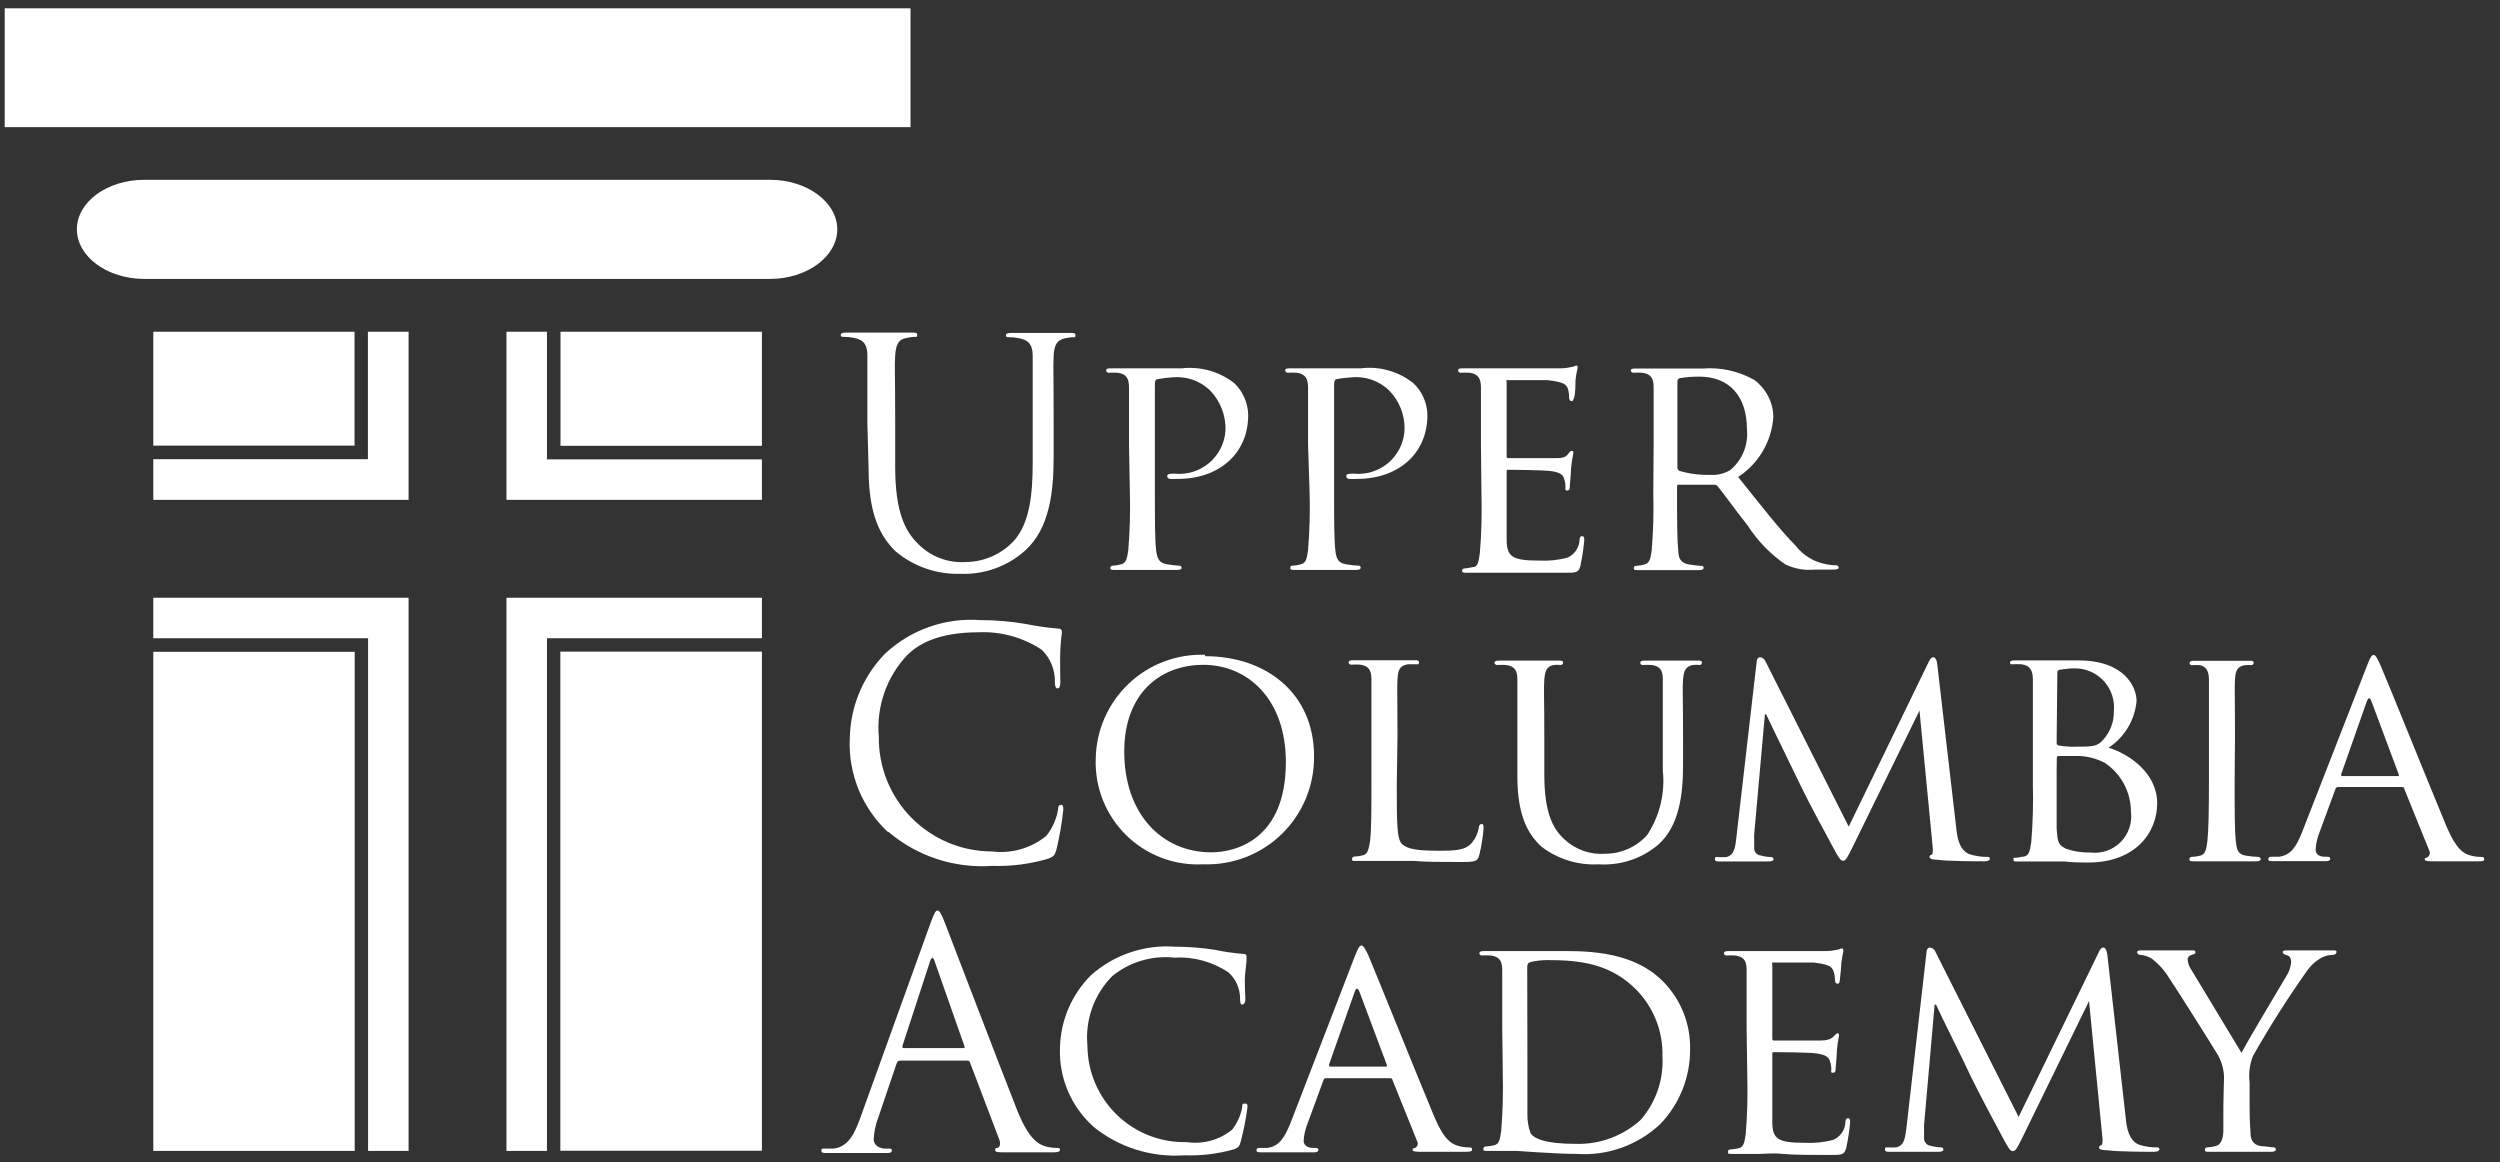 <svg width="142" height="66" viewBox="0 0 142 66" fill="none" xmlns="http://www.w3.org/2000/svg">
<rect x="0" y="0" width="142" height="66" fill="#333333" stroke="none"/>
<path d="M49.267 24.032C49.267 21.262 49.267 20.762 49.267 20.192C49.267 19.622 49.097 19.302 48.507 19.192C48.306 19.151 48.102 19.131 47.897 19.132C47.827 19.132 47.757 19.132 47.757 19.032C47.757 18.932 47.847 18.892 48.047 18.892C48.847 18.892 49.927 18.892 50.047 18.892C50.167 18.892 51.277 18.892 51.807 18.892C52.007 18.892 52.097 18.892 52.097 19.032C52.097 19.172 52.027 19.132 51.957 19.132C51.806 19.137 51.655 19.157 51.507 19.192C51.027 19.262 50.887 19.582 50.847 20.192C50.807 20.802 50.847 21.262 50.847 24.032V26.522C50.847 29.092 51.417 30.192 52.177 30.922C52.528 31.271 52.95 31.541 53.414 31.713C53.878 31.885 54.373 31.957 54.867 31.922C55.396 31.917 55.918 31.8 56.399 31.579C56.88 31.359 57.308 31.039 57.657 30.642C58.477 29.642 58.657 28.112 58.657 26.282V24.052C58.657 21.282 58.657 20.782 58.657 20.212C58.657 19.642 58.477 19.322 57.887 19.212C57.69 19.171 57.489 19.151 57.287 19.152C57.217 19.152 57.137 19.152 57.137 19.052C57.137 18.952 57.227 18.912 57.427 18.912C58.227 18.912 59.207 18.912 59.307 18.912C59.407 18.912 60.307 18.912 60.807 18.912C60.997 18.912 61.087 18.912 61.087 19.052C61.087 19.192 61.017 19.152 60.947 19.152C60.799 19.158 60.652 19.178 60.507 19.212C60.027 19.312 59.877 19.602 59.847 20.212C59.817 20.822 59.847 21.282 59.847 24.052V25.962C59.847 27.882 59.637 30.012 58.217 31.282C57.21 32.178 55.894 32.647 54.547 32.592C53.214 32.633 51.912 32.185 50.887 31.332C50.017 30.492 49.337 29.252 49.337 26.652L49.267 24.032Z" fill="white"/>
<path d="M64.127 25.262C64.127 22.912 64.127 22.492 64.127 22.012C64.127 21.532 64.007 21.242 63.487 21.172C63.311 21.162 63.134 21.162 62.957 21.172C62.925 21.166 62.895 21.151 62.872 21.127C62.848 21.104 62.833 21.074 62.827 21.042C62.827 20.952 62.897 20.922 63.077 20.922C63.787 20.922 64.767 20.922 64.887 20.922H67.117C68.19 20.799 69.268 21.104 70.117 21.772C70.606 22.248 70.887 22.899 70.897 23.582C70.897 25.752 69.257 27.202 66.897 27.202C66.751 27.212 66.604 27.212 66.457 27.202C66.419 27.2 66.382 27.185 66.353 27.16C66.323 27.134 66.304 27.1 66.297 27.062C66.297 26.932 66.387 26.902 66.707 26.902C67.059 26.939 67.415 26.905 67.753 26.801C68.092 26.697 68.406 26.527 68.676 26.299C68.947 26.071 69.169 25.791 69.329 25.475C69.489 25.16 69.584 24.815 69.607 24.462C69.624 24.038 69.553 23.615 69.4 23.22C69.247 22.824 69.014 22.464 68.717 22.162C68.437 21.895 68.102 21.692 67.737 21.566C67.371 21.44 66.982 21.395 66.597 21.432C66.305 21.447 66.014 21.483 65.727 21.542C65.637 21.542 65.597 21.672 65.597 21.832V27.982C65.597 29.442 65.597 30.632 65.667 31.252C65.727 31.702 65.817 31.982 66.297 32.052C66.525 32.094 66.756 32.121 66.987 32.132C67.004 32.13 67.02 32.133 67.036 32.138C67.052 32.143 67.066 32.152 67.079 32.163C67.091 32.175 67.1 32.188 67.107 32.203C67.114 32.219 67.117 32.235 67.117 32.252C67.117 32.322 67.037 32.372 66.867 32.372C66.007 32.372 64.977 32.372 64.867 32.372C64.757 32.372 63.797 32.372 63.317 32.372C63.157 32.372 63.067 32.372 63.067 32.252C63.067 32.235 63.071 32.219 63.077 32.203C63.084 32.188 63.094 32.175 63.106 32.163C63.118 32.152 63.133 32.143 63.148 32.138C63.164 32.133 63.181 32.13 63.197 32.132C63.36 32.124 63.521 32.097 63.677 32.052C63.977 31.982 64.017 31.702 64.087 31.252C64.176 30.164 64.206 29.073 64.177 27.982L64.127 25.262Z" fill="white"/>
<path d="M74.297 25.262C74.297 22.912 74.297 22.492 74.297 22.012C74.297 21.532 74.167 21.242 73.657 21.172C73.477 21.162 73.297 21.162 73.117 21.172C73.087 21.164 73.059 21.148 73.038 21.125C73.016 21.102 73.002 21.073 72.997 21.042C72.997 20.952 73.067 20.922 73.247 20.922C73.957 20.922 74.937 20.922 75.057 20.922H77.287C77.819 20.855 78.358 20.896 78.873 21.043C79.389 21.189 79.87 21.436 80.287 21.772C80.533 22.006 80.73 22.286 80.865 22.597C81.001 22.908 81.073 23.243 81.077 23.582C81.077 25.752 79.437 27.202 77.077 27.202C76.927 27.212 76.777 27.212 76.627 27.202C76.589 27.2 76.552 27.185 76.523 27.16C76.493 27.134 76.474 27.1 76.467 27.062C76.467 26.932 76.557 26.902 76.877 26.902C77.229 26.939 77.585 26.905 77.923 26.801C78.262 26.697 78.576 26.527 78.846 26.299C79.117 26.071 79.339 25.791 79.499 25.475C79.659 25.16 79.754 24.815 79.777 24.462C79.796 24.038 79.727 23.614 79.573 23.218C79.42 22.823 79.186 22.463 78.887 22.162C78.608 21.896 78.275 21.694 77.912 21.568C77.547 21.442 77.161 21.395 76.777 21.432C76.482 21.447 76.187 21.483 75.897 21.542C75.817 21.542 75.777 21.672 75.777 21.832V27.982C75.777 29.442 75.777 30.632 75.847 31.252C75.897 31.702 75.987 31.982 76.467 32.052C76.698 32.094 76.932 32.121 77.167 32.132C77.183 32.13 77.2 32.132 77.215 32.138C77.23 32.143 77.244 32.152 77.255 32.164C77.267 32.175 77.276 32.189 77.281 32.204C77.287 32.219 77.289 32.236 77.287 32.252C77.287 32.322 77.217 32.372 77.037 32.372C76.187 32.372 75.157 32.372 75.087 32.372C75.017 32.372 74.017 32.372 73.537 32.372C73.377 32.372 73.287 32.372 73.287 32.252C73.286 32.236 73.288 32.219 73.293 32.204C73.299 32.189 73.308 32.175 73.319 32.164C73.33 32.152 73.344 32.143 73.359 32.138C73.375 32.132 73.391 32.13 73.407 32.132C73.57 32.126 73.731 32.099 73.887 32.052C74.197 31.982 74.227 31.702 74.297 31.252C74.386 30.164 74.416 29.073 74.387 27.982L74.297 25.262Z" fill="white"/>
<path d="M84.117 25.262C84.117 22.912 84.117 22.492 84.117 22.012C84.117 21.532 83.987 21.242 83.477 21.172C83.297 21.161 83.117 21.161 82.937 21.172C82.907 21.164 82.879 21.148 82.858 21.125C82.836 21.102 82.822 21.073 82.817 21.042C82.817 20.952 82.887 20.922 83.067 20.922C83.777 20.922 84.787 20.922 84.877 20.922C84.967 20.922 88.257 20.922 88.617 20.922C88.977 20.922 89.197 20.852 89.327 20.832C89.457 20.812 89.467 20.762 89.537 20.762C89.607 20.762 89.607 20.832 89.607 20.902C89.607 20.972 89.527 21.192 89.487 21.622C89.487 21.762 89.487 22.432 89.397 22.622C89.307 22.812 89.327 22.782 89.257 22.782C89.187 22.782 89.127 22.712 89.127 22.592C89.13 22.409 89.103 22.226 89.047 22.052C88.937 21.802 88.777 21.702 87.917 21.592C87.657 21.592 85.837 21.592 85.667 21.592C85.497 21.592 85.577 21.592 85.577 21.752V25.862C85.577 25.962 85.577 26.022 85.667 26.022C85.757 26.022 87.917 26.022 88.277 26.022C88.637 26.022 88.887 26.022 89.047 25.812C89.207 25.602 89.217 25.612 89.277 25.612C89.337 25.612 89.367 25.612 89.367 25.742C89.309 26.016 89.266 26.293 89.237 26.572C89.237 26.872 89.167 27.442 89.167 27.572C89.167 27.702 89.167 27.862 89.027 27.862C88.887 27.862 88.917 27.802 88.917 27.712C88.925 27.542 88.901 27.373 88.847 27.212C88.797 27.002 88.647 26.822 88.047 26.752C87.617 26.702 85.947 26.682 85.677 26.682C85.587 26.682 85.577 26.682 85.577 26.792V28.052C85.577 28.572 85.577 30.332 85.577 30.632C85.577 31.632 85.897 31.842 87.437 31.842C87.966 31.868 88.495 31.814 89.007 31.682C89.209 31.6 89.382 31.463 89.508 31.285C89.634 31.108 89.707 30.899 89.717 30.682C89.717 30.502 89.787 30.452 89.877 30.452C89.967 30.452 89.987 30.572 89.987 30.682C89.943 31.172 89.869 31.66 89.767 32.142C89.667 32.532 89.507 32.532 88.897 32.532C87.727 32.532 86.817 32.532 86.177 32.532C85.537 32.532 85.107 32.532 84.877 32.532C84.877 32.532 84.537 32.532 84.207 32.532H83.297C83.137 32.532 83.047 32.532 83.047 32.412C83.047 32.38 83.06 32.349 83.082 32.327C83.105 32.304 83.135 32.292 83.167 32.292C83.332 32.275 83.496 32.248 83.657 32.212C83.957 32.212 83.987 31.862 84.057 31.412C84.146 30.324 84.176 29.233 84.147 28.142L84.117 25.262Z" fill="white"/>
<path d="M93.927 25.262C93.927 22.912 93.927 22.492 93.927 22.012C93.927 21.532 93.807 21.242 93.287 21.172C93.111 21.161 92.934 21.161 92.757 21.172C92.726 21.168 92.696 21.155 92.673 21.133C92.649 21.111 92.633 21.083 92.627 21.052C92.627 20.962 92.697 20.932 92.877 20.932C93.587 20.932 94.637 20.932 94.727 20.932H96.727C97.743 20.854 98.76 21.08 99.647 21.582C99.972 21.823 100.237 22.134 100.424 22.493C100.612 22.852 100.715 23.248 100.727 23.652C100.686 24.342 100.484 25.012 100.136 25.61C99.789 26.207 99.306 26.715 98.727 27.092C100.007 28.692 101.097 30.092 101.997 31.002C102.429 31.558 103.053 31.933 103.747 32.052C103.928 32.092 104.112 32.112 104.297 32.112C104.314 32.11 104.331 32.112 104.348 32.118C104.364 32.123 104.379 32.132 104.392 32.143C104.405 32.154 104.416 32.167 104.424 32.183C104.431 32.198 104.436 32.215 104.437 32.232C104.437 32.322 104.347 32.352 104.067 32.352H103.067C102.493 32.41 101.915 32.306 101.397 32.052C100.544 31.461 99.816 30.706 99.257 29.832C98.597 29.012 97.907 28.032 97.567 27.622C97.542 27.59 97.51 27.566 97.474 27.55C97.437 27.535 97.397 27.528 97.357 27.532H95.357C95.287 27.532 95.257 27.532 95.257 27.652V28.012C95.257 29.472 95.257 30.642 95.327 31.262C95.327 31.712 95.467 31.992 95.947 32.062C96.178 32.104 96.412 32.131 96.647 32.142C96.663 32.14 96.68 32.142 96.695 32.148C96.71 32.153 96.724 32.162 96.736 32.173C96.747 32.185 96.756 32.199 96.761 32.214C96.767 32.229 96.769 32.246 96.767 32.262C96.767 32.332 96.697 32.382 96.517 32.382C95.667 32.382 94.667 32.382 94.597 32.382C94.527 32.382 93.527 32.382 93.047 32.382C92.887 32.382 92.797 32.382 92.797 32.262C92.797 32.245 92.801 32.229 92.807 32.214C92.814 32.198 92.824 32.184 92.836 32.173C92.848 32.162 92.862 32.153 92.878 32.148C92.894 32.142 92.911 32.14 92.927 32.142C93.09 32.135 93.251 32.108 93.407 32.062C93.707 31.992 93.747 31.712 93.817 31.262C93.906 30.174 93.936 29.083 93.907 27.992L93.927 25.262ZM95.277 26.542C95.275 26.581 95.282 26.62 95.3 26.655C95.317 26.691 95.344 26.721 95.377 26.742C95.938 26.909 96.522 26.987 97.107 26.972C97.516 27.004 97.924 26.91 98.277 26.702C98.612 26.423 98.873 26.067 99.039 25.665C99.205 25.262 99.269 24.825 99.227 24.392C99.227 22.502 98.227 21.392 96.517 21.392C96.142 21.389 95.767 21.419 95.397 21.482C95.361 21.496 95.331 21.521 95.309 21.553C95.288 21.585 95.276 21.623 95.277 21.662V26.542Z" fill="white"/>
<path d="M50.427 47.252C49.709 46.581 49.144 45.763 48.771 44.853C48.398 43.944 48.226 42.964 48.267 41.982C48.287 40.169 49.003 38.432 50.267 37.132C50.989 36.456 51.844 35.937 52.777 35.608C53.71 35.279 54.701 35.148 55.687 35.222C56.552 35.222 57.415 35.296 58.267 35.442C58.868 35.565 59.476 35.652 60.087 35.702C60.277 35.702 60.317 35.792 60.317 35.902C60.317 36.012 60.257 36.252 60.227 36.902C60.197 37.552 60.227 38.462 60.227 38.732C60.227 39.002 60.167 39.102 60.067 39.102C59.967 39.102 59.917 38.982 59.917 38.732C59.925 38.394 59.863 38.058 59.736 37.745C59.609 37.432 59.419 37.148 59.177 36.912C58.125 36.212 56.88 35.862 55.617 35.912C53.247 35.912 52.147 36.602 51.527 37.212C50.947 37.828 50.503 38.56 50.226 39.359C49.948 40.159 49.843 41.009 49.917 41.852C49.907 42.703 50.065 43.548 50.383 44.337C50.702 45.126 51.174 45.845 51.772 46.45C52.37 47.056 53.083 47.537 53.868 47.865C54.653 48.193 55.496 48.362 56.347 48.362C56.896 48.431 57.453 48.387 57.984 48.234C58.515 48.081 59.009 47.822 59.437 47.472C59.78 47.039 60.007 46.526 60.097 45.982C60.097 45.782 60.167 45.712 60.277 45.712C60.387 45.712 60.397 45.842 60.397 45.982C60.316 46.746 60.186 47.504 60.007 48.252C59.907 48.592 59.867 48.632 59.547 48.772C58.509 49.079 57.429 49.217 56.347 49.182C54.215 49.33 52.109 48.641 50.477 47.262" fill="white"/>
<path d="M68.447 37.272C71.967 37.272 74.637 39.422 74.637 42.942C74.648 43.764 74.493 44.579 74.18 45.339C73.866 46.099 73.402 46.787 72.815 47.362C72.228 47.937 71.53 48.387 70.763 48.684C69.997 48.982 69.179 49.12 68.357 49.092C67.552 49.137 66.746 49.013 65.991 48.729C65.236 48.445 64.549 48.007 63.973 47.443C63.397 46.878 62.945 46.199 62.646 45.45C62.347 44.701 62.208 43.898 62.237 43.092C62.25 42.294 62.422 41.507 62.742 40.777C63.063 40.047 63.526 39.388 64.104 38.838C64.682 38.289 65.364 37.86 66.11 37.578C66.856 37.295 67.65 37.164 68.447 37.192V37.272ZM68.797 48.412C70.207 48.412 73.037 47.672 73.037 43.292C73.037 39.662 70.827 37.762 68.357 37.762C65.887 37.762 63.857 39.392 63.857 42.692C63.857 46.212 65.977 48.412 68.797 48.412" fill="white"/>
<path d="M79.337 44.562C79.337 46.792 79.337 47.692 79.657 47.962C79.977 48.232 80.507 48.322 81.737 48.322C82.557 48.322 83.247 48.322 83.617 47.852C83.817 47.607 83.948 47.314 83.997 47.002C83.997 46.892 84.067 46.802 84.157 46.802C84.247 46.802 84.267 46.882 84.267 47.042C84.229 47.551 84.149 48.056 84.027 48.552C83.927 48.902 83.867 48.962 83.027 48.962C81.907 48.962 81.027 48.962 80.307 48.902H78.597H77.957C77.637 48.902 77.297 48.902 77.047 48.902C76.797 48.902 76.797 48.902 76.797 48.782C76.797 48.747 76.811 48.714 76.835 48.69C76.86 48.666 76.893 48.652 76.927 48.652C77.089 48.648 77.251 48.624 77.407 48.582C77.707 48.512 77.737 48.222 77.817 47.782C77.897 47.162 77.897 45.972 77.897 44.512V41.842C77.897 39.492 77.897 39.062 77.897 38.582C77.897 38.102 77.767 37.822 77.257 37.752C77.077 37.741 76.897 37.741 76.717 37.752C76.687 37.746 76.66 37.732 76.639 37.71C76.617 37.689 76.603 37.662 76.597 37.632C76.597 37.542 76.667 37.502 76.847 37.502C77.557 37.502 78.537 37.502 78.627 37.502C78.717 37.502 79.867 37.502 80.347 37.502C80.507 37.502 80.597 37.502 80.597 37.632C80.597 37.762 80.527 37.732 80.477 37.732H79.957C79.497 37.822 79.407 38.052 79.377 38.582C79.347 39.112 79.377 39.492 79.377 41.842L79.337 44.562Z" fill="white"/>
<path d="M86.187 41.862C86.187 39.512 86.187 39.082 86.187 38.602C86.187 38.122 86.067 37.842 85.547 37.772C85.371 37.761 85.194 37.761 85.017 37.772C84.986 37.768 84.956 37.755 84.933 37.733C84.909 37.712 84.893 37.683 84.887 37.652C84.887 37.562 84.957 37.522 85.137 37.522C85.847 37.522 86.797 37.522 86.937 37.522C87.077 37.522 88.057 37.522 88.517 37.522C88.697 37.522 88.787 37.522 88.787 37.652C88.781 37.685 88.763 37.714 88.738 37.736C88.712 37.758 88.681 37.77 88.647 37.772C88.518 37.756 88.387 37.756 88.257 37.772C87.847 37.842 87.757 38.112 87.717 38.602C87.677 39.092 87.717 39.512 87.717 41.862V43.982C87.717 46.162 88.197 47.072 88.867 47.682C89.178 47.971 89.546 48.193 89.947 48.332C90.348 48.471 90.774 48.526 91.197 48.492C91.643 48.489 92.083 48.394 92.489 48.211C92.895 48.029 93.259 47.763 93.557 47.432C94.271 46.349 94.586 45.051 94.447 43.762V41.862C94.447 39.512 94.447 39.082 94.447 38.602C94.447 38.122 94.337 37.842 93.817 37.772C93.641 37.761 93.464 37.761 93.287 37.772C93.256 37.77 93.227 37.756 93.205 37.734C93.183 37.712 93.169 37.683 93.167 37.652C93.167 37.562 93.237 37.522 93.407 37.522C94.107 37.522 95.017 37.522 95.097 37.522C95.177 37.522 95.957 37.522 96.417 37.522C96.597 37.522 96.667 37.522 96.667 37.652C96.665 37.683 96.651 37.712 96.629 37.734C96.608 37.756 96.578 37.77 96.547 37.772C96.414 37.756 96.28 37.756 96.147 37.772C95.727 37.862 95.637 38.112 95.597 38.602C95.557 39.092 95.597 39.512 95.597 41.862V43.482C95.597 45.112 95.387 46.952 94.147 48.012C93.213 48.785 92.018 49.172 90.807 49.092C89.639 49.158 88.486 48.803 87.557 48.092C86.787 47.382 86.187 46.332 86.187 44.092V41.862Z" fill="white"/>
<path d="M111.107 46.962C111.157 47.502 111.267 48.322 111.907 48.532C112.232 48.628 112.569 48.675 112.907 48.672C112.922 48.67 112.938 48.672 112.952 48.677C112.967 48.682 112.98 48.69 112.992 48.7C113.003 48.711 113.012 48.723 113.018 48.737C113.024 48.751 113.027 48.767 113.027 48.782C113.027 48.872 112.887 48.922 112.707 48.922C112.347 48.922 110.607 48.922 110.037 48.832C109.667 48.832 109.597 48.742 109.597 48.672C109.597 48.643 109.607 48.615 109.625 48.593C109.643 48.571 109.669 48.557 109.697 48.552C109.787 48.552 109.807 48.302 109.767 48.012L109.027 40.362L105.237 48.092C104.917 48.752 104.827 48.892 104.687 48.892C104.547 48.892 104.457 48.752 104.157 48.202C103.747 47.452 102.707 45.522 102.317 44.702C101.927 43.882 100.597 41.192 100.317 40.572H100.247L99.637 47.402C99.637 47.632 99.637 47.922 99.637 48.172C99.634 48.276 99.671 48.377 99.739 48.455C99.808 48.533 99.904 48.582 100.007 48.592C100.206 48.645 100.411 48.676 100.617 48.682C100.647 48.684 100.675 48.696 100.697 48.716C100.718 48.736 100.733 48.763 100.737 48.792C100.737 48.892 100.627 48.932 100.457 48.932C99.867 48.932 99.117 48.932 98.997 48.932C98.877 48.932 98.107 48.932 97.677 48.932C97.517 48.932 97.407 48.932 97.407 48.792C97.407 48.652 97.477 48.682 97.567 48.682C97.724 48.691 97.881 48.691 98.037 48.682C98.547 48.592 98.567 48.042 98.637 47.472L99.777 37.602C99.777 37.442 99.867 37.332 99.957 37.332C100.027 37.335 100.095 37.358 100.151 37.399C100.208 37.44 100.252 37.496 100.277 37.562L105.007 46.952L109.557 37.582C109.627 37.442 109.707 37.332 109.807 37.332C109.907 37.332 110.007 37.452 110.037 37.742L111.107 46.962Z" fill="white"/>
<path d="M115.467 41.862C115.467 39.512 115.467 39.082 115.467 38.602C115.467 38.122 115.337 37.802 114.827 37.732C114.647 37.721 114.467 37.721 114.287 37.732C114.237 37.732 114.167 37.732 114.167 37.642C114.167 37.552 114.237 37.512 114.417 37.512C115.127 37.512 116.137 37.512 116.227 37.512C116.607 37.512 117.327 37.512 118.057 37.512C120.677 37.512 121.357 39.022 121.357 39.822C121.308 40.355 121.139 40.869 120.864 41.328C120.589 41.786 120.214 42.178 119.767 42.472C120.957 42.832 122.527 43.922 122.527 45.622C122.527 47.322 121.267 48.992 118.597 48.992C118.307 48.992 117.737 48.992 117.247 48.932H116.247H115.557C115.237 48.932 114.867 48.932 114.617 48.932C114.367 48.932 114.367 48.932 114.367 48.812C114.367 48.692 114.367 48.722 114.487 48.722C114.607 48.722 114.827 48.662 114.967 48.652C115.277 48.592 115.307 48.252 115.377 47.812C115.466 46.724 115.496 45.633 115.467 44.542V41.862ZM116.817 42.182C116.811 42.218 116.819 42.254 116.84 42.284C116.86 42.314 116.892 42.335 116.927 42.342C117.257 42.401 117.592 42.424 117.927 42.412C118.797 42.412 119.137 42.412 119.457 42.022C119.861 41.58 120.079 41 120.067 40.402C120.098 40.093 120.064 39.782 119.967 39.487C119.869 39.192 119.712 38.921 119.504 38.691C119.295 38.462 119.041 38.278 118.758 38.152C118.474 38.027 118.167 37.962 117.857 37.962C117.589 37.963 117.322 37.987 117.057 38.032C116.917 38.032 116.857 38.102 116.857 38.192L116.817 42.182ZM116.817 43.852C116.817 45.022 116.817 46.852 116.817 47.072C116.877 47.802 116.877 47.982 117.357 48.212C117.797 48.365 118.262 48.436 118.727 48.422C119.042 48.461 119.361 48.428 119.661 48.325C119.961 48.221 120.233 48.051 120.456 47.825C120.679 47.6 120.847 47.327 120.948 47.026C121.049 46.726 121.08 46.406 121.037 46.092C121.035 45.546 120.899 45.009 120.641 44.528C120.383 44.047 120.011 43.636 119.557 43.332C119.12 43.103 118.64 42.97 118.147 42.942C117.957 42.942 117.147 42.942 116.917 42.942C116.904 42.942 116.892 42.944 116.88 42.95C116.869 42.955 116.858 42.962 116.85 42.972C116.841 42.981 116.835 42.992 116.831 43.004C116.827 43.016 116.826 43.029 116.827 43.042L116.817 43.852Z" fill="white"/>
<path d="M126.927 44.532C126.927 45.992 126.927 47.182 126.997 47.802C127.047 48.242 127.107 48.532 127.567 48.602C127.802 48.641 128.039 48.664 128.277 48.672C128.294 48.672 128.311 48.675 128.327 48.682C128.343 48.688 128.357 48.698 128.369 48.71C128.381 48.722 128.391 48.736 128.397 48.752C128.404 48.768 128.407 48.785 128.407 48.802C128.407 48.872 128.327 48.922 128.157 48.922C127.287 48.922 126.267 48.922 126.157 48.922C126.047 48.922 125.087 48.922 124.607 48.922C124.447 48.922 124.357 48.922 124.357 48.802C124.357 48.785 124.361 48.768 124.367 48.752C124.374 48.736 124.383 48.722 124.395 48.71C124.407 48.698 124.422 48.688 124.437 48.682C124.453 48.675 124.47 48.672 124.487 48.672C124.649 48.668 124.811 48.645 124.967 48.602C125.267 48.532 125.317 48.242 125.377 47.802C125.447 47.182 125.467 45.992 125.467 44.532V41.862C125.467 39.512 125.467 39.082 125.467 38.602C125.467 38.122 125.307 37.862 124.967 37.782C124.807 37.77 124.647 37.77 124.487 37.782C124.456 37.779 124.427 37.766 124.405 37.744C124.383 37.722 124.37 37.693 124.367 37.662C124.367 37.572 124.437 37.532 124.617 37.532C125.127 37.532 126.107 37.532 126.197 37.532C126.287 37.532 127.287 37.532 127.767 37.532C127.937 37.532 128.007 37.532 128.007 37.662C128.002 37.692 127.987 37.719 127.966 37.74C127.944 37.762 127.917 37.776 127.887 37.782C127.758 37.765 127.627 37.765 127.497 37.782C127.067 37.872 126.977 38.082 126.947 38.612C126.917 39.142 126.947 39.522 126.947 41.872L126.927 44.532Z" fill="white"/>
<path d="M134.457 37.782C134.647 37.292 134.717 37.202 134.827 37.202C134.937 37.202 135.037 37.412 135.197 37.752C135.487 38.392 137.997 44.632 138.957 46.932C139.527 48.282 139.957 48.482 140.287 48.582C140.489 48.641 140.697 48.672 140.907 48.672C140.997 48.672 141.107 48.672 141.107 48.802C141.107 48.932 140.927 48.922 140.747 48.922C140.567 48.922 139.367 48.922 138.277 48.922C137.977 48.922 137.727 48.922 137.727 48.822C137.727 48.722 137.727 48.752 137.837 48.712C137.875 48.696 137.909 48.672 137.937 48.642C137.965 48.612 137.986 48.577 137.999 48.538C138.012 48.499 138.017 48.458 138.013 48.418C138.01 48.377 137.997 48.337 137.977 48.302L136.557 44.792C136.557 44.722 136.507 44.702 136.417 44.702H132.807C132.77 44.703 132.734 44.716 132.705 44.74C132.676 44.763 132.656 44.796 132.647 44.832L131.757 47.252C131.627 47.571 131.549 47.908 131.527 48.252C131.527 48.562 131.787 48.662 132.057 48.662H132.197C132.327 48.662 132.357 48.722 132.357 48.792C132.357 48.862 132.267 48.912 132.127 48.912C131.757 48.912 130.907 48.912 130.727 48.912C130.547 48.912 129.777 48.912 129.137 48.912C128.947 48.912 128.837 48.912 128.837 48.792C128.84 48.756 128.856 48.723 128.882 48.699C128.908 48.675 128.942 48.662 128.977 48.662H129.447C130.157 48.572 130.447 48.032 130.757 47.272L134.457 37.782ZM136.197 44.082C136.267 44.082 136.267 44.082 136.247 43.982L134.697 39.832C134.617 39.602 134.527 39.602 134.437 39.832L132.977 43.982C132.977 44.052 132.977 44.082 133.027 44.082H136.197Z" fill="white"/>
<path d="M52.857 52.422C53.077 51.832 53.147 51.722 53.247 51.722C53.347 51.722 53.427 51.812 53.647 52.362C53.867 52.912 56.707 60.362 57.787 63.092C58.427 64.672 58.947 64.962 59.317 65.092C59.547 65.166 59.786 65.203 60.027 65.202C60.137 65.202 60.207 65.202 60.207 65.312C60.207 65.422 60.047 65.452 59.847 65.452C59.647 65.452 58.287 65.452 57.057 65.452C56.717 65.452 56.527 65.452 56.527 65.332C56.527 65.212 56.527 65.222 56.647 65.202C56.767 65.182 56.867 65.012 56.757 64.722L55.097 60.352C55.088 60.318 55.067 60.288 55.037 60.267C55.008 60.247 54.973 60.238 54.937 60.242H51.117C51.027 60.242 50.977 60.292 50.937 60.382L49.867 63.532C49.723 63.913 49.642 64.315 49.627 64.722C49.627 65.082 49.997 65.242 50.297 65.242H50.477C50.597 65.242 50.657 65.242 50.657 65.352C50.657 65.462 50.547 65.492 50.387 65.492C49.957 65.492 49.197 65.492 48.997 65.492C48.797 65.492 47.827 65.492 46.997 65.492C46.767 65.492 46.657 65.492 46.657 65.352C46.657 65.212 46.737 65.242 46.817 65.242H47.337C48.157 65.142 48.507 64.462 48.837 63.572L52.857 52.422ZM54.707 59.532C54.797 59.532 54.797 59.532 54.777 59.412L53.087 54.602C53.007 54.342 52.917 54.342 52.827 54.602L51.257 59.412C51.257 59.492 51.257 59.532 51.317 59.532H54.707Z" fill="white"/>
<path d="M62.117 64.002C61.486 63.441 60.988 62.748 60.657 61.971C60.327 61.195 60.173 60.355 60.207 59.512C60.24 57.963 60.871 56.486 61.967 55.392C62.614 54.816 63.369 54.377 64.188 54.099C65.007 53.82 65.874 53.709 66.737 53.772C67.501 53.773 68.263 53.833 69.017 53.952C69.545 54.063 70.079 54.14 70.617 54.182C70.777 54.182 70.807 54.252 70.807 54.342C70.807 54.432 70.807 54.642 70.737 55.192C70.667 55.742 70.737 56.532 70.737 56.742C70.737 56.952 70.647 57.062 70.557 57.062C70.467 57.062 70.437 56.952 70.437 56.742C70.441 56.458 70.384 56.176 70.27 55.916C70.156 55.655 69.988 55.422 69.777 55.232C68.87 54.623 67.788 54.328 66.697 54.392C66.07 54.327 65.437 54.386 64.832 54.566C64.228 54.746 63.666 55.044 63.177 55.442C62.667 55.956 62.276 56.577 62.032 57.26C61.788 57.942 61.698 58.67 61.767 59.392C61.77 60.124 61.918 60.849 62.205 61.523C62.491 62.197 62.909 62.808 63.434 63.318C63.96 63.829 64.582 64.229 65.264 64.496C65.946 64.763 66.675 64.891 67.407 64.872C67.863 64.94 68.328 64.911 68.772 64.789C69.216 64.667 69.63 64.453 69.987 64.162C70.278 63.791 70.474 63.355 70.557 62.892C70.557 62.732 70.557 62.682 70.717 62.682C70.877 62.682 70.857 62.792 70.857 62.892C70.771 63.546 70.644 64.194 70.477 64.832C70.397 65.122 70.357 65.172 70.087 65.282C69.167 65.541 68.213 65.656 67.257 65.622C65.398 65.751 63.558 65.172 62.107 64.002" fill="white"/>
<path d="M76.967 54.282C77.167 53.782 77.237 53.702 77.337 53.702C77.437 53.702 77.557 53.912 77.717 54.252C77.997 54.892 80.507 61.132 81.467 63.432C82.037 64.782 82.467 64.972 82.807 65.082C83.008 65.141 83.217 65.171 83.427 65.172C83.517 65.172 83.617 65.172 83.617 65.292C83.617 65.412 83.447 65.422 83.267 65.422C83.087 65.422 81.877 65.422 80.797 65.422C80.487 65.422 80.237 65.422 80.237 65.322C80.237 65.222 80.237 65.252 80.347 65.212C80.386 65.197 80.421 65.174 80.45 65.145C80.479 65.115 80.501 65.079 80.514 65.04C80.528 65.001 80.532 64.959 80.528 64.918C80.523 64.877 80.509 64.837 80.487 64.802L79.087 61.332C79.087 61.262 79.027 61.242 78.947 61.242H75.327C75.257 61.242 75.207 61.242 75.167 61.372L74.277 63.792C74.146 64.11 74.068 64.448 74.047 64.792C74.047 65.092 74.317 65.202 74.587 65.202H74.727C74.847 65.202 74.887 65.252 74.887 65.322C74.887 65.392 74.797 65.452 74.657 65.452C74.277 65.452 73.427 65.452 73.247 65.452C73.067 65.452 72.307 65.452 71.667 65.452C71.467 65.452 71.367 65.452 71.367 65.322C71.368 65.305 71.373 65.288 71.381 65.273C71.388 65.257 71.399 65.244 71.412 65.233C71.425 65.222 71.44 65.213 71.457 65.208C71.473 65.202 71.49 65.2 71.507 65.202H71.967C72.677 65.122 72.967 64.582 73.287 63.822L76.967 54.282ZM78.707 60.582C78.787 60.582 78.787 60.582 78.767 60.472L77.217 56.332C77.124 56.098 77.034 56.098 76.947 56.332L75.487 60.472C75.487 60.542 75.487 60.582 75.547 60.582H78.707Z" fill="white"/>
<path d="M85.327 58.362C85.327 56.012 85.327 55.582 85.327 55.102C85.327 54.622 85.197 54.342 84.687 54.272C84.507 54.261 84.327 54.261 84.147 54.272C84.117 54.266 84.09 54.252 84.069 54.23C84.047 54.209 84.033 54.182 84.027 54.152C84.027 54.062 84.097 54.022 84.277 54.022C84.987 54.022 85.997 54.022 86.087 54.022C86.177 54.022 87.267 54.022 88.187 54.022C89.757 54.022 92.617 53.882 94.467 55.752C94.966 56.257 95.358 56.857 95.621 57.517C95.884 58.176 96.012 58.882 95.997 59.592C96.01 61.175 95.403 62.7 94.307 63.842C93.676 64.438 92.928 64.896 92.11 65.189C91.293 65.481 90.423 65.602 89.557 65.542C88.887 65.542 88.047 65.492 87.367 65.452L86.087 65.372H85.447C85.127 65.372 84.757 65.372 84.507 65.372C84.257 65.372 84.257 65.372 84.257 65.242C84.257 65.21 84.27 65.179 84.292 65.157C84.315 65.134 84.345 65.122 84.377 65.122C84.542 65.113 84.706 65.09 84.867 65.052C85.167 64.982 85.197 64.692 85.267 64.252C85.356 63.164 85.386 62.073 85.357 60.982L85.327 58.362ZM86.757 59.992C86.757 61.592 86.757 62.992 86.757 63.282C86.749 63.653 86.81 64.023 86.937 64.372C87.137 64.652 87.687 64.972 89.537 64.972C90.888 65.005 92.2 64.514 93.197 63.602C94.057 62.61 94.499 61.323 94.427 60.012C94.447 59.313 94.327 58.617 94.073 57.966C93.818 57.315 93.436 56.722 92.947 56.222C91.477 54.732 89.747 54.532 87.887 54.532C87.567 54.534 87.249 54.571 86.937 54.642C86.797 54.692 86.747 54.762 86.747 54.942L86.757 59.992Z" fill="white"/>
<path d="M99.207 58.362C99.207 56.012 99.207 55.582 99.207 55.102C99.207 54.622 99.087 54.342 98.567 54.272C98.391 54.261 98.214 54.261 98.037 54.272C98.007 54.266 97.98 54.252 97.959 54.23C97.937 54.209 97.923 54.182 97.917 54.152C97.917 54.062 97.987 54.022 98.157 54.022C98.877 54.022 99.887 54.022 99.977 54.022H103.707C104.017 54.022 104.297 53.952 104.427 53.932C104.494 53.9 104.564 53.876 104.637 53.862C104.637 53.862 104.707 53.932 104.707 54.002C104.654 54.236 104.614 54.473 104.587 54.712C104.587 54.852 104.527 55.532 104.497 55.712C104.467 55.892 104.427 55.872 104.357 55.872C104.287 55.872 104.227 55.802 104.227 55.672C104.226 55.492 104.196 55.312 104.137 55.142C104.027 54.892 103.877 54.782 103.017 54.672C102.747 54.672 100.937 54.672 100.757 54.672C100.577 54.672 100.667 54.672 100.667 54.832V58.942C100.667 59.052 100.667 59.102 100.757 59.102C100.847 59.102 103.017 59.102 103.377 59.102C103.737 59.102 103.977 59.042 104.137 58.882C104.297 58.722 104.317 58.692 104.367 58.692C104.417 58.692 104.457 58.692 104.457 58.812C104.401 59.089 104.361 59.37 104.337 59.652C104.337 59.952 104.267 60.522 104.267 60.652C104.267 60.782 104.267 60.932 104.117 60.932C103.967 60.932 104.017 60.882 104.017 60.792C104.025 60.622 104.001 60.453 103.947 60.292C103.887 60.082 103.747 59.902 103.147 59.832C102.717 59.772 101.047 59.762 100.777 59.762C100.687 59.762 100.667 59.762 100.667 59.862V61.132C100.667 61.642 100.667 63.402 100.667 63.712C100.667 64.712 100.987 64.912 102.537 64.912C103.066 64.938 103.595 64.884 104.107 64.752C104.309 64.671 104.484 64.534 104.61 64.356C104.736 64.179 104.808 63.969 104.817 63.752C104.817 63.572 104.887 63.512 104.977 63.512C105.067 63.512 105.087 63.642 105.087 63.752C105.042 64.239 104.969 64.723 104.867 65.202C104.757 65.602 104.597 65.602 103.997 65.602C102.827 65.602 101.917 65.602 101.277 65.542C100.637 65.482 100.207 65.542 99.977 65.542H99.297C98.997 65.542 98.637 65.542 98.397 65.542C98.157 65.542 98.147 65.542 98.147 65.422C98.146 65.405 98.148 65.389 98.153 65.373C98.159 65.357 98.167 65.343 98.179 65.33C98.19 65.318 98.204 65.308 98.219 65.302C98.234 65.295 98.251 65.292 98.267 65.292C98.428 65.278 98.589 65.255 98.747 65.222C99.047 65.172 99.087 64.862 99.157 64.422C99.246 63.334 99.276 62.243 99.247 61.152L99.207 58.362Z" fill="white"/>
<path d="M120.737 63.462C120.787 64.002 120.897 64.812 121.537 65.032C121.861 65.129 122.199 65.177 122.537 65.172C122.552 65.17 122.568 65.172 122.582 65.177C122.597 65.182 122.61 65.19 122.622 65.2C122.633 65.211 122.642 65.223 122.648 65.237C122.654 65.251 122.657 65.266 122.657 65.282C122.657 65.372 122.517 65.422 122.347 65.422C121.987 65.422 120.247 65.422 119.677 65.332C119.297 65.332 119.227 65.242 119.227 65.172C119.229 65.142 119.241 65.114 119.261 65.092C119.281 65.071 119.308 65.056 119.337 65.052C119.427 65.052 119.447 64.802 119.407 64.512L118.657 56.862L114.887 64.582C114.567 65.242 114.477 65.382 114.327 65.382C114.177 65.382 114.097 65.242 113.797 64.692C113.387 63.942 112.357 62.002 111.967 61.192C111.507 60.192 110.237 57.682 109.967 57.062H109.887L109.287 63.892C109.287 64.122 109.287 64.412 109.287 64.652C109.284 64.758 109.322 64.862 109.392 64.942C109.463 65.022 109.561 65.072 109.667 65.082C109.863 65.136 110.064 65.166 110.267 65.172C110.297 65.174 110.325 65.186 110.347 65.206C110.368 65.226 110.383 65.252 110.387 65.282C110.387 65.382 110.287 65.422 110.107 65.422C109.517 65.422 108.777 65.422 108.647 65.422C108.517 65.422 107.757 65.422 107.327 65.422C107.167 65.422 107.067 65.422 107.067 65.282C107.067 65.142 107.137 65.172 107.227 65.172C107.38 65.181 107.534 65.181 107.687 65.172C108.207 65.082 108.217 64.532 108.297 63.962L109.427 54.082C109.427 53.922 109.517 53.822 109.607 53.822C109.677 53.824 109.746 53.846 109.803 53.888C109.86 53.928 109.903 53.986 109.927 54.052L114.657 63.442L119.217 54.072C119.287 53.922 119.357 53.822 119.467 53.822C119.577 53.822 119.657 53.942 119.697 54.232L120.737 63.462Z" fill="white"/>
<path d="M126.317 61.492C126.363 60.954 126.248 60.414 125.987 59.942C125.857 59.712 123.747 56.352 123.207 55.552C122.947 55.122 122.607 54.746 122.207 54.442C122.006 54.323 121.78 54.251 121.547 54.232C121.508 54.232 121.47 54.218 121.441 54.192C121.411 54.166 121.392 54.131 121.387 54.092C121.387 54.022 121.437 53.982 121.587 53.982H123.127C123.237 53.982 123.877 53.982 124.487 53.982C124.657 53.982 124.697 53.982 124.697 54.092C124.697 54.202 124.587 54.192 124.447 54.252C124.393 54.267 124.344 54.3 124.31 54.345C124.276 54.39 124.257 54.445 124.257 54.502C124.274 54.71 124.347 54.911 124.467 55.082L127.317 59.802C127.637 59.162 129.587 55.922 129.877 55.422C130.028 55.188 130.117 54.919 130.137 54.642C130.137 54.432 130.067 54.302 129.887 54.252C129.707 54.202 129.657 54.142 129.657 54.072C129.657 54.002 129.747 53.982 129.907 53.982C130.317 53.982 130.907 53.982 130.997 53.982H132.527C132.627 53.982 132.717 53.982 132.717 54.072C132.712 54.118 132.69 54.16 132.654 54.19C132.619 54.22 132.573 54.235 132.527 54.232C132.271 54.236 132.02 54.305 131.797 54.432C131.487 54.619 131.22 54.871 131.017 55.172C129.921 56.723 128.903 58.328 127.967 59.982C127.779 60.461 127.713 60.98 127.777 61.492V62.792C127.777 63.042 127.777 63.682 127.827 64.302C127.827 64.742 127.967 65.032 128.437 65.102C128.647 65.102 129.007 65.172 129.147 65.172C129.163 65.17 129.18 65.172 129.195 65.178C129.21 65.183 129.224 65.192 129.235 65.204C129.247 65.215 129.256 65.229 129.261 65.244C129.267 65.259 129.269 65.276 129.267 65.292C129.267 65.372 129.177 65.422 129.017 65.422C128.147 65.422 127.137 65.422 127.017 65.422C126.897 65.422 125.947 65.422 125.487 65.422C125.307 65.422 125.237 65.422 125.237 65.292C125.237 65.276 125.24 65.26 125.246 65.246C125.252 65.231 125.261 65.218 125.272 65.207C125.283 65.196 125.297 65.187 125.311 65.181C125.326 65.175 125.341 65.172 125.357 65.172C125.516 65.163 125.673 65.14 125.827 65.102C126.147 65.032 126.247 64.742 126.287 64.302C126.287 63.682 126.287 63.042 126.287 62.792L126.317 61.492Z" fill="white"/>
<path d="M20.147 37.022H8.707V65.372H20.147V37.022Z" fill="white"/>
<path d="M8.707 33.952V36.252H20.907V65.372H23.207V33.952H8.707Z" fill="white"/>
<path d="M31.067 36.252H43.277V33.952H28.767V65.372H31.067V36.252Z" fill="white"/>
<path d="M43.277 37.012H31.827V65.362H43.277V37.012Z" fill="white"/>
<path d="M20.137 18.842H8.707V25.312H20.137V18.842Z" fill="white"/>
<path d="M20.897 18.842V26.082H8.707V28.392H23.207V18.842H20.897Z" fill="white"/>
<path d="M31.067 26.092V18.842H28.767V28.392H43.277V26.092H31.067Z" fill="white"/>
<path d="M43.277 18.842H31.837V25.322H43.277V18.842Z" fill="white"/>
<path d="M51.717 0.472H0.267V7.222H51.717V0.472Z" fill="white"/>
<path d="M47.557 13.022C47.557 14.572 45.837 15.842 43.737 15.842H8.197C6.087 15.842 4.367 14.572 4.367 13.022C4.367 11.472 6.087 10.212 8.197 10.212H43.737C45.837 10.212 47.557 11.482 47.557 13.022Z" fill="white"/>
</svg>
